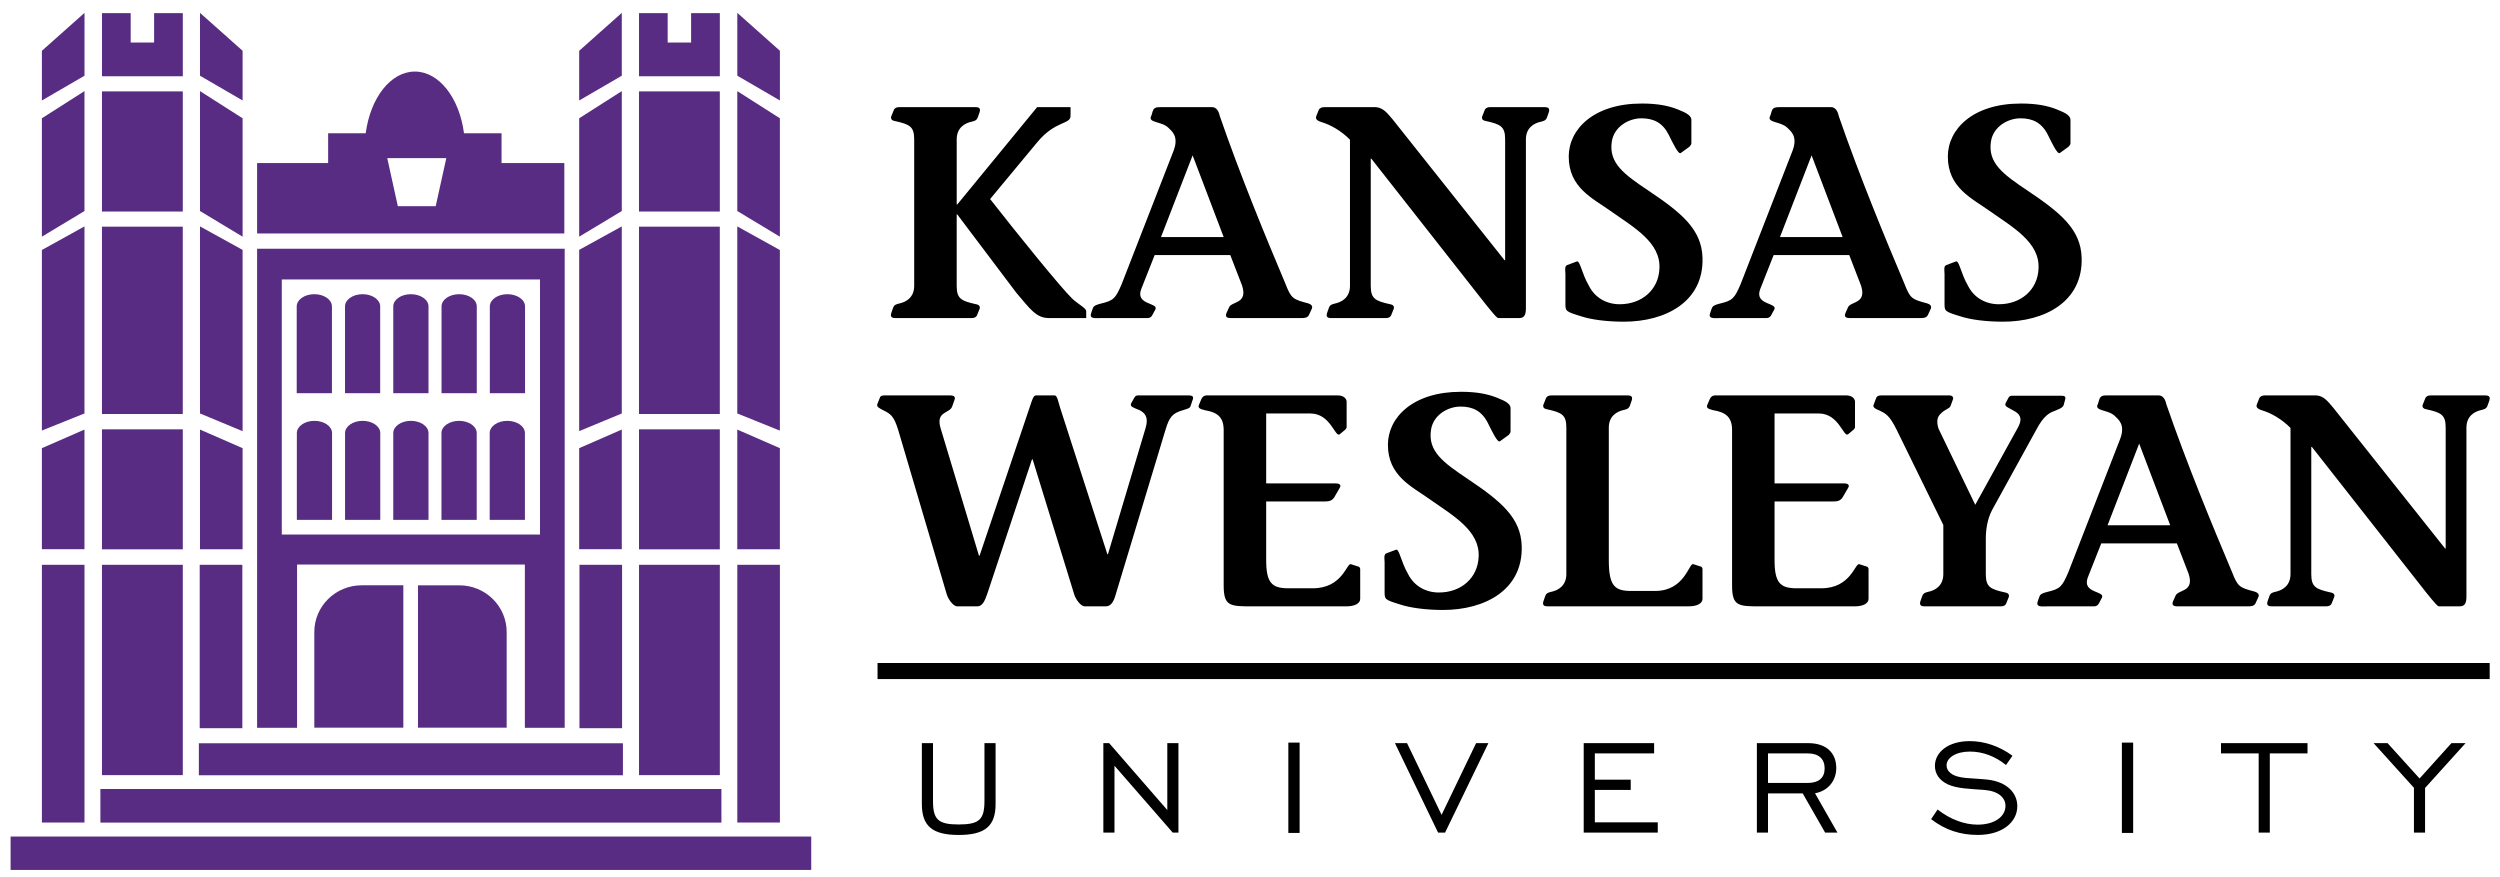 <svg xmlns="http://www.w3.org/2000/svg" width="247" height="86.694" viewBox="0 0 247 86.694">
 <g transform="matrix(1.333 0 0 -1.333 -16.028 875.72)">
  <g>
   <path d="m18.287 656-3.158-2.81v-3.683l3.158 1.835v4.657zm8.56 0v-4.657l3.158-1.835v3.683l-3.158 2.81zm31.263 0-3.158-2.81v-3.683l3.158 1.835v4.657zm8.562 0v-4.657l3.157-1.835v3.683l-3.157 2.81zm-47.089-0.018v-4.679h5.991v4.679h-2.128v-2.18h-1.736v2.18h-2.127zm39.803 0v-4.679h5.99v4.679h-2.128v-2.18h-1.737v2.18h-2.124zm-16.613-4.332c-1.802 0-3.302-1.965-3.643-4.573h-2.785v-2.21h-5.266v-5.219h22.771v5.219h-4.652v2.21h-2.783c-0.341 2.608-1.84 4.573-3.642 4.573zm-24.488-1.449-3.157-2.013v-8.776l3.157 1.901v8.887zm8.562 0v-8.887l3.158-1.903v8.777l-3.158 2.013zm31.263 0-3.158-2.013v-8.776l3.158 1.901v8.887zm8.56 0v-8.887l3.157-1.903v8.777l-3.157 2.013zm-47.089-0.019v-8.906h5.991v8.906h-5.991zm39.804 0v-8.906h5.99v8.906h-5.99zm-18.658-4.95h4.375l-0.785-3.561h-2.807l-0.784 3.561zm-22.443-5.058-3.157-1.75v-13.383l3.157 1.269v13.865zm8.562 0v-13.865l3.158-1.311v13.434l-3.158 1.742zm31.263 0-3.158-1.74v-13.436l3.158 1.311v13.865zm8.56 0v-13.865l3.157-1.27v13.384l-3.157 1.75zm-47.089-0.019v-13.885h5.991v13.885h-5.991zm39.804 0v-13.885h5.99v13.885h-5.99zm-28.305-1.635v-35.508h2.962v12.098h16.884v-12.098h2.952v35.508h-22.797zm1.83-2.281h19.138v-18.905h-19.138v18.905zm2.411-1.09c-0.72 0-1.305-0.404-1.305-0.905v-6.435h2.61v6.435c0 0.501-0.584 0.905-1.305 0.905zm3.579 0c-0.722 0-1.304-0.404-1.304-0.905v-6.435h2.607v6.435c0 0.501-0.585 0.905-1.304 0.905zm3.577 0c-0.721 0-1.305-0.404-1.305-0.905v-6.435h2.612v6.435c0 0.501-0.586 0.905-1.307 0.905zm3.58 0c-0.72 0-1.307-0.404-1.307-0.905v-6.435h2.612v6.435c0 0.501-0.586 0.905-1.305 0.905zm3.576 0c-0.72 0-1.304-0.404-1.304-0.905v-6.435h2.61v6.435c0 0.501-0.586 0.905-1.307 0.905zm-14.303-9.387c-0.721 0-1.304-0.406-1.304-0.905v-6.435h2.61v6.435c0 0.5-0.587 0.905-1.307 0.905zm3.576 0c-0.724 0-1.307-0.406-1.307-0.905v-6.435h2.61v6.435c0 0.5-0.587 0.905-1.304 0.905zm3.571 0c-0.721 0-1.305-0.406-1.305-0.905v-6.435h2.612v6.435c0 0.5-0.586 0.905-1.307 0.905zm3.576 0c-0.72 0-1.308-0.406-1.308-0.905v-6.435h2.613v6.435c0 0.5-0.587 0.905-1.305 0.905zm3.571 0c-0.721 0-1.304-0.406-1.304-0.905v-6.435h2.61v6.435c0 0.5-0.586 0.905-1.307 0.905zm-30.042-0.63v-8.893h5.991v8.893h-5.991zm39.804 0v-8.893h5.99v8.893h-5.99zm-32.539-0.016v-8.871h3.158v7.491l-3.158 1.38zm39.823 0v-8.871h3.157v7.491l-3.157 1.38zm-48.385-0.001-3.157-1.378v-7.491h3.157v8.87zm39.825 0-3.158-1.378v-7.491h3.158v8.87zm-42.981-10.024v-19.102h3.157v19.102h-3.157zm4.453 0v-15.589h5.991v15.589h-5.991zm7.244 0v-12.11h3.16v12.11h-3.16zm28.147 0v-12.11h3.158v12.11h-3.158zm4.414 0v-15.589h5.99v15.589h-5.99zm7.285 0v-19.102h3.157v19.102h-3.157zm-27.838-1.518c-1.942 0-3.514-1.55-3.514-3.461v-7.091h6.598v10.553h-3.083zm4.17 0v-10.553h6.573v7.091c0 1.911-1.573 3.461-3.516 3.461h-3.057zm-16.241-11.707v-2.374h31.431v2.374h-31.431zm-7.299-3.39v-2.493h46.03v2.493h-46.03zm-6.655-3.522v-2.477h59.342v2.477h-59.342z" fill="#582c82"/>
   <path d="m133.7 649.28c-3.55 0-5.404-1.9-5.404-3.93 0-2.303 1.764-3.083 3.083-4.021 1.742-1.228 3.751-2.345 3.639-4.288-0.066-1.563-1.296-2.637-2.946-2.637-0.961 0-1.832 0.471-2.278 1.364-0.538 0.916-0.651 1.876-0.895 1.809l-0.716-0.268c-0.221-0.088-0.132-0.424-0.132-0.671v-2.167c0-0.58-0.001-0.602 1.16-0.959 0.738-0.246 1.899-0.401 3.171-0.401 3.083 0 5.941 1.473 5.829 4.756-0.066 2.077-1.541 3.305-3.974 4.935-1.832 1.228-2.993 2.055-2.748 3.664 0.179 1.139 1.298 1.72 2.19 1.72 0.916 0 1.585-0.335 2.032-1.229 0.289-0.58 0.716-1.497 0.894-1.34l0.647 0.469c0.066 0.09 0.135 0.158 0.135 0.246v1.652c0.043 0.38-0.312 0.582-0.984 0.85-0.668 0.269-1.473 0.447-2.703 0.447zm28.1 0c-3.551 0-5.405-1.9-5.405-3.93 0-2.303 1.765-3.083 3.083-4.021 1.742-1.228 3.751-2.345 3.639-4.288-0.065-1.563-1.294-2.637-2.946-2.637-0.96 0-1.831 0.471-2.278 1.364-0.536 0.916-0.649 1.876-0.895 1.809l-0.713-0.268c-0.223-0.088-0.135-0.424-0.135-0.671v-2.167c0-0.58-9.4e-4 -0.602 1.162-0.959 0.737-0.246 1.901-0.401 3.171-0.401 3.083 0 5.941 1.473 5.829 4.756-0.067 2.077-1.541 3.305-3.974 4.935-1.832 1.228-2.994 2.055-2.748 3.664 0.178 1.139 1.296 1.72 2.188 1.72 0.916 0 1.586-0.335 2.033-1.229 0.289-0.58 0.715-1.497 0.892-1.34l0.647 0.469c0.067 0.09 0.135 0.158 0.135 0.246v1.652c0.045 0.38-0.312 0.582-0.983 0.85-0.671 0.269-1.473 0.447-2.703 0.447zm-83.136-0.268c-0.2 0-0.309-0.067-0.378-0.179l-0.179-0.447c-0.09-0.178-0.044-0.358 0.248-0.403 1.094-0.246 1.428-0.401 1.428-1.362v-10.853c0-0.849-0.581-1.206-1.141-1.318-0.154-0.043-0.332-0.066-0.423-0.312l-0.133-0.379c-0.112-0.335 0.111-0.379 0.289-0.379h5.673c0.2 0 0.312 0.067 0.381 0.179l0.179 0.447c0.09 0.178 0.044 0.357-0.248 0.401-1.094 0.245-1.427 0.403-1.427 1.362v5.293h0.042l4.378-5.807c1.027-1.205 1.473-1.875 2.413-1.875h2.767v0.514c0 0.221-0.69 0.579-1.047 0.936-0.85 0.826-3.998 4.714-6.076 7.371l3.485 4.198c1.341 1.631 2.477 1.317 2.477 1.964v0.649h-2.477l-5.919-7.214h-0.042v4.824c0 0.849 0.579 1.208 1.138 1.32 0.156 0.043 0.334 0.067 0.423 0.311l0.135 0.381c0.113 0.333-0.112 0.379-0.29 0.379h-5.675zm19.345 0c-0.245 0-0.448-0.024-0.536-0.268l-0.11-0.357c-0.315-0.558 0.735-0.402 1.248-0.892 0.246-0.246 0.806-0.626 0.403-1.699l-3.841-9.869c-0.469-1.118-0.626-1.254-1.565-1.477-0.333-0.088-0.512-0.156-0.58-0.335l-0.111-0.312c-0.203-0.513 0.267-0.425 0.691-0.425h3.463c0.312 0 0.379 0.269 0.445 0.381l0.136 0.246c0.289 0.535-1.475 0.312-1.053 1.496l1.006 2.546h5.606l0.873-2.256c0.446-1.363-0.761-1.162-0.961-1.608l-0.201-0.447c-0.112-0.29 0.086-0.357 0.311-0.357h5.248c0.268 0 0.447 0.024 0.558 0.224l0.224 0.491c0.066 0.178-0.067 0.312-0.29 0.379-1.116 0.291-1.253 0.358-1.677 1.455-1.45 3.438-3.325 7.972-4.868 12.438-0.065 0.335-0.246 0.647-0.558 0.647h-3.863zm12.152 0c-0.2 0-0.315-0.089-0.381-0.179l-0.18-0.447c-0.088-0.2-0.045-0.359 0.403-0.492 0.604-0.179 1.431-0.625 2.079-1.295v-10.833c0-0.848-0.582-1.204-1.141-1.317-0.156-0.045-0.334-0.067-0.423-0.312l-0.133-0.379c-0.112-0.336 0.111-0.379 0.29-0.379h4.065c0.2 0 0.312 0.067 0.381 0.177l0.179 0.447c0.087 0.179 0.044 0.358-0.248 0.403-1.094 0.246-1.43 0.403-1.43 1.361v9.425h0.045l8.489-10.809c0.691-0.849 0.824-1.003 0.936-1.003h1.541c0.402 0 0.489 0.29 0.489 0.735v12.508c0 0.848 0.582 1.205 1.141 1.317 0.154 0.045 0.335 0.068 0.423 0.312l0.133 0.379c0.112 0.333-0.112 0.381-0.29 0.381h-4.064c-0.202 0-0.311-0.068-0.381-0.179l-0.177-0.447c-0.09-0.179-0.044-0.358 0.248-0.401 1.091-0.245 1.428-0.403 1.428-1.362v-8.956h-0.045l-8.287 10.43c-0.402 0.468-0.692 0.869-1.25 0.916h-3.841zm33.725 0c-0.245 0-0.445-0.024-0.535-0.268l-0.113-0.357c-0.312-0.558 0.736-0.402 1.251-0.892 0.244-0.246 0.805-0.626 0.401-1.699l-3.841-9.869c-0.469-1.118-0.627-1.254-1.564-1.477-0.335-0.088-0.513-0.156-0.579-0.335l-0.113-0.312c-0.203-0.513 0.268-0.425 0.691-0.425h3.463c0.312 0 0.378 0.269 0.445 0.381l0.135 0.246c0.29 0.535-1.473 0.312-1.049 1.496l1.005 2.546h5.606l0.87-2.256c0.446-1.363-0.759-1.162-0.961-1.608l-0.199-0.447c-0.112-0.29 0.088-0.357 0.312-0.357h5.248c0.268 0 0.446 0.024 0.557 0.224l0.224 0.491c0.069 0.178-0.066 0.312-0.29 0.379-1.116 0.291-1.251 0.358-1.674 1.455-1.453 3.438-3.328 7.972-4.871 12.438-0.066 0.335-0.244 0.647-0.558 0.647h-3.863zm-43.466-3.573 2.3-6.054h-4.644l2.344 6.054zm45.877 0 2.3-6.054h-4.644l2.344 6.054zm-25.998-17.524c-3.55 0-5.405-1.899-5.405-3.93 0-2.301 1.764-3.084 3.082-4.021 1.742-1.228 3.752-2.345 3.642-4.288-0.067-1.565-1.296-2.637-2.949-2.637-0.96 0-1.831 0.47-2.278 1.364-0.535 0.915-0.648 1.874-0.892 1.809l-0.715-0.268c-0.224-0.088-0.135-0.424-0.135-0.669v-2.168c0-0.58 3.8e-4 -0.602 1.162-0.959 0.737-0.245 1.898-0.403 3.17-0.403 3.083 0 5.942 1.473 5.829 4.756-0.065 2.079-1.541 3.306-3.974 4.938-1.831 1.228-2.993 2.054-2.747 3.661 0.178 1.139 1.296 1.72 2.188 1.72 0.916 0 1.585-0.334 2.032-1.229 0.29-0.58 0.714-1.494 0.894-1.339l0.649 0.469c0.066 0.09 0.133 0.156 0.133 0.246v1.651c0.045 0.382-0.312 0.583-0.983 0.85-0.67 0.269-1.474 0.448-2.703 0.448zm-42.706-0.268c-0.178 0-0.311-0.023-0.357-0.18l-0.179-0.447c-0.09-0.221 0.134-0.311 0.379-0.445 0.581-0.29 0.827-0.402 1.163-1.496l3.596-12.173c0.113-0.38 0.489-0.894 0.779-0.894h1.475c0.402 0 0.556 0.403 0.737 0.894l3.327 10.005h0.047l3.081-10.005c0.112-0.38 0.494-0.894 0.782-0.894h1.562c0.402 0 0.604 0.403 0.737 0.894l3.686 12.192c0.29 0.964 0.515 1.23 1.298 1.455 0.266 0.088 0.512 0.135 0.555 0.29l0.18 0.535c0.088 0.291-0.223 0.27-0.492 0.27h-3.571c-0.203 0-0.247-0.113-0.337-0.27l-0.176-0.312c-0.134-0.266 0.221-0.336 0.624-0.513 0.378-0.202 0.692-0.491 0.445-1.318l-2.791-9.357h-0.044l-3.507 10.875c-0.134 0.426-0.201 0.895-0.401 0.895h-1.386c-0.202 0-0.291-0.38-0.469-0.895l-3.708-10.986h-0.045l-2.836 9.423c-0.402 1.296 0.646 1.095 0.848 1.63l0.179 0.514c0.088 0.223-0.088 0.313-0.29 0.313h-4.891zm23.855 0c-0.134 0-0.29-0.068-0.379-0.268l-0.179-0.425c-0.109-0.245 0.09-0.313 0.425-0.401 0.961-0.157 1.406-0.535 1.406-1.474v-11.525c0-1.562 0.491-1.541 2.19-1.541h6.901c0.602 0 1.028 0.202 1.028 0.56v2.187c0 0.09-0.045 0.18-0.136 0.202l-0.558 0.177c-0.312 0.09-0.625-1.787-2.815-1.787h-1.83c-1.23 0-1.63 0.427-1.63 2.102v4.332h4.333c0.357 0 0.558 0.067 0.715 0.312l0.4 0.693c0.136 0.202-6e-5 0.335-0.29 0.335h-5.158v5.181h3.283c1.496 0 1.83-1.81 2.165-1.541l0.404 0.334c0.067 0.066 0.111 0.135 0.111 0.202v1.786c0.045 0.311-0.225 0.56-0.649 0.56h-9.737zm37.682 0c-0.133 0-0.29-0.068-0.378-0.268l-0.18-0.425c-0.112-0.246 0.089-0.312 0.425-0.401 0.96-0.157 1.406-0.536 1.406-1.474v-11.525c0-1.562 0.491-1.541 2.188-1.541h6.901c0.604 0 1.027 0.201 1.027 0.56v2.187c0 0.09-0.045 0.18-0.133 0.202l-0.56 0.177c-0.312 0.09-0.623-1.787-2.812-1.787h-1.833c-1.227 0-1.63 0.427-1.63 2.102v4.332h4.335c0.357 0 0.558 0.067 0.713 0.312l0.403 0.693c0.134 0.202-6e-5 0.334-0.29 0.334h-5.161v5.183h3.283c1.497 0 1.832-1.809 2.168-1.541l0.401 0.334c0.066 0.066 0.111 0.135 0.111 0.202v1.786c0.045 0.312-0.223 0.56-0.647 0.56h-9.737zm12.352 0c-0.181 0-0.335-0.023-0.401-0.202l-0.179-0.469c-0.115-0.223 0.156-0.335 0.425-0.447 0.447-0.224 0.736-0.334 1.273-1.428l3.46-7.059v-3.64c0-0.848-0.578-1.205-1.138-1.317-0.157-0.045-0.335-0.067-0.425-0.312l-0.135-0.379c-0.109-0.335 0.113-0.381 0.29-0.381h5.673c0.202 0 0.315 0.068 0.381 0.18l0.179 0.445c0.09 0.178 0.045 0.359-0.245 0.403-1.095 0.245-1.431 0.401-1.431 1.361v2.613c0 0.671 0.113 1.475 0.469 2.144l3.283 5.962c0.515 0.983 0.939 1.229 1.318 1.364 0.179 0.088 0.602 0.201 0.693 0.423l0.111 0.403c0.067 0.223 3.9e-4 0.312-0.246 0.312h-3.706c-0.157 0-0.2-0.089-0.246-0.157l-0.201-0.379c-0.136-0.268 0.2-0.335 0.602-0.579 0.38-0.203 0.691-0.493 0.335-1.185l-3.195-5.783-2.726 5.65c-0.199 0.646-0.02 0.937 0.18 1.115 0.291 0.314 0.649 0.358 0.715 0.56l0.18 0.492c0.066 0.2-0.113 0.29-0.246 0.29h-5.048zm16.683 0c-0.245 0-0.445-0.023-0.533-0.27l-0.113-0.357c-0.314-0.558 0.737-0.402 1.251-0.894 0.244-0.246 0.805-0.625 0.401-1.696l-3.839-9.872c-0.471-1.115-0.626-1.251-1.564-1.474-0.336-0.088-0.514-0.156-0.58-0.334l-0.113-0.313c-0.202-0.513 0.267-0.425 0.693-0.425h3.461c0.314 0 0.38 0.269 0.447 0.379l0.133 0.248c0.29 0.535-1.473 0.312-1.049 1.494l1.005 2.546h5.606l0.87-2.254c0.446-1.363-0.758-1.162-0.961-1.608l-0.201-0.445c-0.111-0.291 0.089-0.359 0.312-0.359h5.248c0.27 0 0.448 0.024 0.56 0.224l0.223 0.492c0.067 0.178-0.066 0.311-0.289 0.378-1.118 0.291-1.254 0.359-1.677 1.452-1.452 3.44-3.327 7.972-4.869 12.438-0.065 0.336-0.243 0.65-0.557 0.65h-3.866zm11.707 0c-0.202 0-0.314-0.089-0.381-0.18l-0.177-0.445c-0.09-0.2-0.047-0.358 0.4-0.492 0.602-0.178 1.431-0.627 2.079-1.296v-10.83c0-0.849-0.581-1.206-1.14-1.318-0.157-0.043-0.336-0.067-0.425-0.313l-0.133-0.379c-0.113-0.335 0.111-0.379 0.29-0.379h4.065c0.2 0 0.313 0.068 0.379 0.18l0.179 0.447c0.09 0.178 0.045 0.357-0.245 0.401-1.094 0.244-1.431 0.403-1.431 1.362v9.423h0.045l8.487-10.808c0.692-0.849 0.825-1.006 0.938-1.006h1.541c0.402 0 0.489 0.291 0.489 0.738v12.505c0 0.849 0.582 1.206 1.141 1.317 0.156 0.045 0.334 0.068 0.423 0.313l0.133 0.379c0.112 0.336-0.111 0.381-0.29 0.381h-4.062c-0.203 0-0.314-0.068-0.381-0.18l-0.177-0.445c-0.091-0.178-0.047-0.358 0.245-0.403 1.094-0.245 1.43-0.4 1.43-1.362v-8.956h-0.045l-8.285 10.43c-0.402 0.469-0.693 0.872-1.25 0.917h-3.842zm-52.871-0.001c-0.2 0-0.312-0.067-0.379-0.179l-0.179-0.447c-0.09-0.178-0.045-0.357 0.246-0.401 1.094-0.245 1.43-0.403 1.43-1.362v-10.854c0-0.849-0.582-1.206-1.14-1.318-0.156-0.045-0.335-0.067-0.425-0.311l-0.133-0.381c-0.112-0.333 0.112-0.379 0.291-0.379h10.474c0.604 0 1.025 0.201 1.025 0.56v2.187c0 0.09-0.044 0.18-0.132 0.202l-0.56 0.179c-0.314 0.088-0.625-1.988-2.814-1.988h-1.809c-1.228 0-1.63 0.424-1.63 2.3v9.804c0 0.849 0.582 1.206 1.141 1.318 0.156 0.043 0.332 0.065 0.423 0.311l0.132 0.382c0.113 0.335-0.111 0.378-0.289 0.378h-5.673zm43.576-3.571 2.301-6.053h-4.645l2.344 6.053zm-93.511-16.26v-1.191h119.49v1.191h-119.49zm80.943-5.792c-1.574 0-2.572-0.812-2.572-1.834 0-0.592 0.334-1.071 0.948-1.367 0.701-0.32 1.599-0.333 2.731-0.417 1.035-0.087 1.551-0.578 1.551-1.182 0-0.787-0.799-1.39-2.065-1.39-0.973 0-2.019 0.381-2.966 1.121l-0.48-0.713c1.035-0.801 2.154-1.17 3.458-1.17 1.87 0 2.93 0.986 2.93 2.128 0 1.01-0.802 1.809-2.191 1.97-1.219 0.136-2.167 0.038-2.733 0.467-0.208 0.161-0.319 0.344-0.319 0.592 0 0.554 0.679 1.021 1.724 1.021 0.946 0 1.858-0.333 2.682-0.996l0.479 0.687c-0.96 0.701-2.054 1.084-3.174 1.084zm-50.495-0.11v-6.696h0.836v6.696h-0.836zm61.781 0v-6.696h0.836v6.696h-0.836zm-88.944-0.038v-4.516c0-1.625 0.774-2.291 2.731-2.291 1.96 0 2.733 0.666 2.733 2.291v4.516h-0.825v-4.295c0-1.377-0.393-1.734-1.909-1.734-1.513 0-1.904 0.357-1.904 1.734v4.295h-0.826zm13.452 0v-6.634h0.825v4.96l4.32-4.96h0.42v6.634h-0.825v-4.96l-4.31 4.96h-0.431zm21.611 0 3.199-6.634h0.517l3.212 6.634h-0.911l-2.558-5.317-2.562 5.317h-0.898zm13.992 0v-6.633h5.489v0.762h-4.664v2.401h2.66v0.763h-2.66v1.944h4.394v0.763h-5.219zm47.235 0v-0.763h2.793v-5.871h0.825v5.871h2.795v0.763h-6.413zm11.31 0 2.991-3.311v-3.322h0.825v3.309l3.002 3.324h-1.046l-2.363-2.621-2.374 2.621h-1.034zm-45.709-0.001v-6.633h0.825v2.906h2.572l1.663-2.906h0.911l-1.663 2.917c0.973 0.174 1.575 0.936 1.575 1.872 0 1.156-0.775 1.844-2.08 1.844h-3.803zm0.825-0.762h2.968c0.799 0 1.23-0.418 1.23-1.107 0-0.703-0.432-1.083-1.269-1.083h-2.93v2.19z"/>
  </g>
 </g>
</svg>